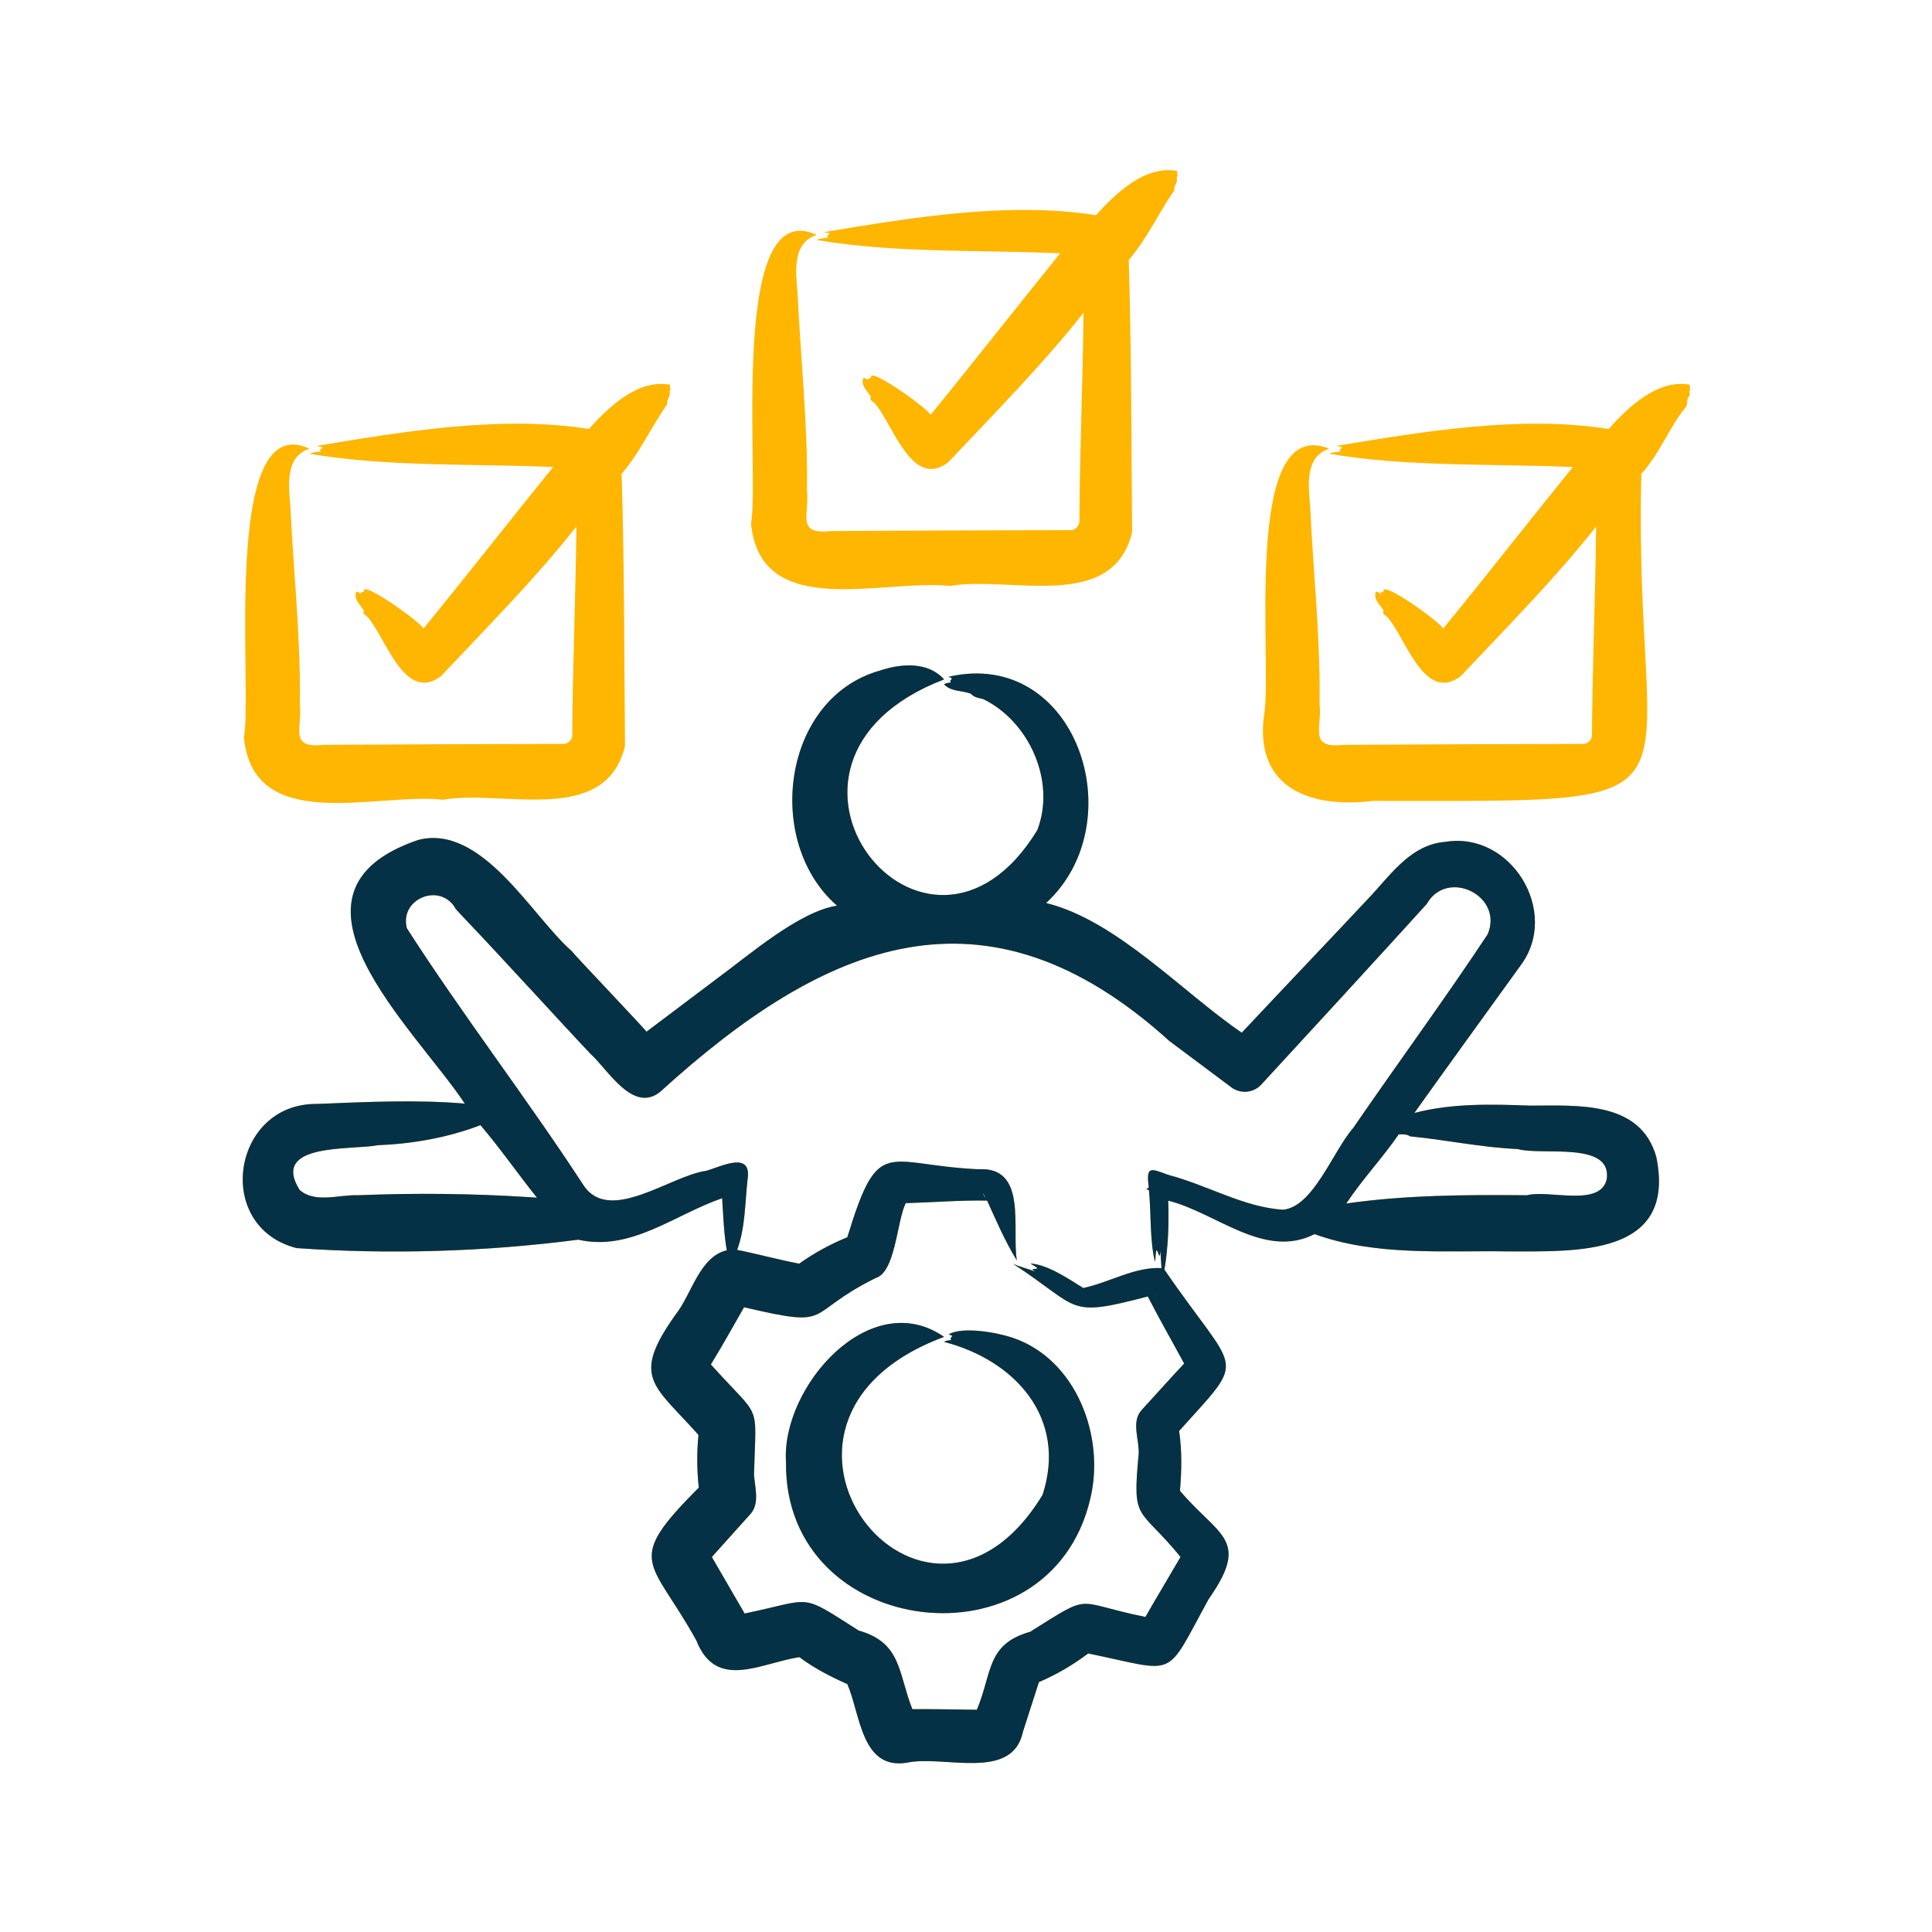 <svg width="70" height="70" viewBox="0 0 70 70" fill="none" xmlns="http://www.w3.org/2000/svg">
<path d="M60.011 41.917C59.434 39.868 57.142 40.06 55.452 40.059C54.061 40.008 52.616 39.966 51.244 40.325C52.328 38.805 54.003 36.491 55.093 34.981C56.545 33.044 54.746 30.102 52.361 30.503C51.173 30.595 50.455 31.597 49.717 32.405C48.169 34.06 46.537 35.764 44.992 37.416C42.861 35.968 40.459 33.346 37.902 32.718C41.098 29.78 38.994 23.461 34.371 24.52C34.404 24.556 34.462 24.536 34.486 24.586C34.465 24.644 34.375 24.686 34.466 24.722C34.377 24.75 34.283 24.732 34.207 24.798C34.468 25.072 34.86 25.006 35.18 25.138C35.294 25.27 35.45 25.287 35.621 25.328C37.283 26.133 38.267 28.301 37.584 30.076C33.555 36.672 26.37 27.621 34.207 24.615C33.623 23.966 32.657 24.035 31.871 24.299C28.336 25.304 27.677 30.511 30.327 32.814C28.956 33.021 27.119 34.621 26.022 35.423L23.422 37.382C23.441 37.354 20.801 34.592 20.711 34.455C19.275 33.202 17.472 29.844 15.158 30.431C9.577 32.326 15.027 37.253 16.841 39.985C15.066 39.836 13.273 39.926 11.479 39.998C8.411 39.967 7.717 44.444 10.745 45.221C14.119 45.458 17.596 45.353 20.953 44.916C22.863 45.35 24.438 44.009 26.164 43.413C26.207 44.036 26.224 44.694 26.334 45.301C25.34 45.528 25.05 46.919 24.48 47.626C22.847 49.924 23.681 50.162 25.307 51.99C25.244 52.625 25.248 53.266 25.319 53.899C22.577 56.64 23.59 56.467 25.227 59.432C25.95 61.267 27.553 60.256 28.963 60.041C29.496 60.442 30.093 60.748 30.7 61.017C31.174 62.103 31.203 64.131 32.852 63.867C34.186 63.574 36.683 64.561 37.065 62.739L37.642 60.946C38.276 60.673 38.876 60.324 39.427 59.908C42.718 60.582 42.167 60.893 43.796 57.931C45.323 55.755 44.146 55.665 42.752 54.013C42.814 53.293 42.829 52.564 42.722 51.847C45.231 49.051 44.87 49.911 42.19 46.002C42.327 45.186 42.356 44.336 42.327 43.501C44.07 43.936 45.803 45.635 47.63 44.715C49.851 45.519 52.307 45.304 54.638 45.341C57.115 45.336 60.751 45.529 60.011 41.917ZM19.191 43.376C17.119 43.243 15.042 43.219 12.968 43.306C12.277 43.279 11.425 43.608 10.857 43.116C9.781 41.397 12.727 41.679 13.679 41.494C14.939 41.444 16.222 41.222 17.407 40.766C18.119 41.597 18.764 42.532 19.455 43.394C19.367 43.386 19.279 43.38 19.191 43.376ZM25.414 56.846L25.423 56.835C25.421 56.838 25.398 56.864 25.414 56.846ZM46.491 43.83C45.076 43.748 43.709 42.923 42.34 42.572L42.34 42.548L42.316 42.564C41.667 42.322 41.523 42.245 41.623 43.027L41.537 43.084L41.629 43.125C41.711 43.96 41.655 44.947 41.846 45.713C41.881 45.59 41.857 45.388 41.907 45.291C42.001 45.414 41.996 45.674 42.043 45.33C42.057 45.539 42.072 45.74 42.084 45.947C41.131 45.886 40.186 46.47 39.249 46.667C38.679 46.312 37.98 45.832 37.339 45.776C37.406 45.843 37.547 45.883 37.587 45.958C37.474 45.999 37.311 45.934 37.503 46.069C37.238 45.967 36.975 45.907 36.712 45.795C39.179 47.404 38.611 47.757 41.586 46.973C42.003 47.786 42.471 48.603 42.904 49.404C42.427 49.909 41.852 50.557 41.374 51.076C40.965 51.514 41.289 52.157 41.256 52.687C41.016 55.187 41.251 54.549 42.773 56.411C42.352 57.138 41.917 57.856 41.5 58.585C38.857 58.05 39.627 57.678 37.324 59.123C35.725 59.572 35.956 60.624 35.393 61.947C34.986 61.942 33.436 61.916 33.057 61.927C32.536 60.616 32.678 59.522 31.113 59.078C28.937 57.697 29.515 57.931 26.98 58.461C26.96 58.428 25.811 56.446 25.792 56.414L25.862 56.334L27.152 54.897C27.545 54.509 27.354 53.926 27.319 53.436C27.389 50.707 27.619 51.512 25.756 49.437C26.173 48.756 26.562 48.059 26.958 47.365C30.299 48.144 29.053 47.632 31.722 46.307C32.445 46.096 32.487 44.282 32.815 43.59C33.802 43.566 34.779 43.481 35.765 43.499C36.106 44.25 36.41 44.965 36.843 45.669C36.653 44.511 37.236 42.261 35.457 42.365C32.065 42.21 31.842 41.088 30.7 44.828C30.086 45.078 29.498 45.398 28.956 45.784C28.301 45.663 27.352 45.412 26.709 45.285C27.007 44.473 26.989 43.595 27.086 42.734C27.251 41.673 26.116 42.274 25.586 42.421C24.298 42.596 22.094 44.357 21.151 42.957C19.094 39.802 16.772 36.793 14.742 33.633C14.458 32.55 15.976 31.949 16.513 32.933C16.509 32.938 16.867 33.31 16.867 33.316C17.951 34.444 20.355 37.085 21.398 38.186C22.011 38.729 22.932 40.365 23.925 39.554C29.886 34.132 35.695 31.676 42.368 37.716L44.61 39.392C44.772 39.514 44.973 39.572 45.175 39.553C45.377 39.535 45.564 39.442 45.702 39.293C47.523 37.315 49.888 34.745 51.692 32.755C52.433 31.444 54.495 32.459 53.9 33.852C52.429 36.081 50.554 38.645 49.031 40.866C48.299 41.698 47.588 43.723 46.491 43.83ZM41.926 46.923C41.9 46.929 41.874 46.933 41.848 46.934C41.87 46.931 41.905 46.926 41.926 46.923ZM32.456 43.592L32.467 43.592C32.465 43.593 32.458 43.592 32.456 43.592ZM35.616 43.227C35.645 43.274 35.679 43.34 35.708 43.393C35.661 43.348 35.629 43.29 35.616 43.227ZM58.216 42.718C57.992 43.753 56.125 43.095 55.325 43.306C53.149 43.285 50.924 43.297 48.779 43.604C49.366 42.718 50.074 41.977 50.679 41.1C50.79 41.096 50.997 41.091 51.083 41.171C52.361 41.294 53.683 41.577 54.991 41.632C55.852 41.88 58.406 41.331 58.216 42.718ZM8.838 26.715C9.162 24.947 7.999 14.75 11.215 16.258C10.331 16.543 10.453 17.571 10.523 18.359C10.634 20.748 10.899 23.115 10.864 25.512C10.966 26.36 10.447 27.128 11.715 26.987C14.582 26.968 17.599 26.959 20.455 26.953C20.598 26.934 20.732 26.793 20.734 26.648C20.746 24.169 20.859 21.557 20.884 19.078C19.372 20.993 17.652 22.719 15.981 24.496C14.677 25.49 13.991 23.141 13.34 22.381C13.291 22.305 13.138 22.271 13.172 22.163C13.188 22.131 13.177 22.114 13.166 22.096C13.038 21.89 12.809 21.717 12.904 21.44C12.985 21.433 13.014 21.485 13.077 21.511C13.064 21.444 13.143 21.457 13.187 21.43C13.073 20.989 15.273 22.566 15.342 22.776C16.924 20.839 18.465 18.867 20.04 16.922C17.113 16.792 14.069 16.926 11.215 16.441C11.352 16.369 11.511 16.384 11.661 16.351C11.502 16.314 11.636 16.291 11.679 16.215C11.634 16.166 11.541 16.189 11.484 16.154C14.624 15.634 18.154 15.038 21.336 15.542C22.063 14.732 23.13 13.72 24.283 13.941C24.278 13.991 24.262 14.03 24.294 14.094C24.297 14.148 24.233 14.165 24.268 14.238C24.289 14.391 24.141 14.467 24.175 14.646C23.596 15.463 23.188 16.398 22.522 17.169C22.623 20.391 22.615 23.809 22.645 27.027C21.94 29.953 18.225 28.594 16.048 28.976C13.633 28.707 9.179 30.27 8.838 26.715ZM61.226 14.138C61.176 14.186 61.255 14.305 61.198 14.354C61.116 14.444 61.139 14.598 61.104 14.717C60.474 15.481 60.147 16.425 59.469 17.168C59.16 29.497 62.669 29.014 49.744 29.018C47.541 29.289 45.481 28.6 45.79 25.983C46.144 24.183 44.942 14.957 48.162 16.258C47.278 16.543 47.4 17.571 47.47 18.359C47.581 20.748 47.845 23.115 47.81 25.512C47.913 26.36 47.394 27.128 48.661 26.988C51.529 26.968 54.546 26.959 57.401 26.953C57.545 26.934 57.678 26.793 57.68 26.648C57.693 24.169 57.806 21.557 57.831 19.078C56.319 20.993 54.599 22.719 52.928 24.497C51.623 25.49 50.937 23.141 50.287 22.381C50.237 22.305 50.084 22.271 50.118 22.163C50.134 22.131 50.123 22.114 50.113 22.096C49.984 21.89 49.755 21.717 49.85 21.44C49.931 21.433 49.96 21.486 50.023 21.512C50.01 21.444 50.09 21.457 50.133 21.43C50.019 20.989 52.219 22.566 52.288 22.777C53.871 20.839 55.411 18.868 56.986 16.922C54.06 16.793 51.016 16.926 48.162 16.441C48.298 16.37 48.458 16.384 48.607 16.352C48.449 16.314 48.582 16.291 48.625 16.215C48.58 16.166 48.487 16.189 48.431 16.154C51.571 15.634 55.101 15.038 58.283 15.543C59.01 14.733 60.076 13.72 61.23 13.941C61.198 13.998 61.26 14.079 61.226 14.138ZM27.212 18.969C27.536 17.201 26.373 7.004 29.589 8.513C28.705 8.798 28.827 9.826 28.897 10.614C29.008 13.003 29.272 15.37 29.238 17.767C29.34 18.615 28.821 19.383 30.089 19.242C32.956 19.223 35.973 19.213 38.828 19.208C38.972 19.189 39.105 19.048 39.108 18.902C39.12 16.423 39.233 13.812 39.258 11.333C37.746 13.248 36.026 14.974 34.355 16.751C33.05 17.745 32.364 15.396 31.714 14.636C31.665 14.56 31.512 14.526 31.545 14.418C31.561 14.386 31.551 14.369 31.54 14.351C31.411 14.145 31.182 13.972 31.277 13.695C31.358 13.688 31.387 13.74 31.451 13.766C31.438 13.699 31.517 13.712 31.561 13.685C31.447 13.244 33.646 14.821 33.715 15.031C35.298 13.094 36.839 11.122 38.413 9.177C35.487 9.047 32.443 9.181 29.589 8.695C29.726 8.624 29.885 8.639 30.034 8.606C29.876 8.569 30.009 8.546 30.052 8.47C30.008 8.42 29.915 8.444 29.858 8.409C32.998 7.889 36.528 7.293 39.71 7.797C40.437 6.987 41.504 5.975 42.657 6.196C42.651 6.246 42.635 6.285 42.668 6.349C42.671 6.403 42.607 6.42 42.642 6.493C42.662 6.646 42.515 6.722 42.549 6.901C41.97 7.718 41.562 8.652 40.896 9.423C40.997 12.646 40.989 16.064 41.019 19.282C40.313 22.208 36.599 20.849 34.422 21.231C32.006 20.962 27.553 22.525 27.212 18.969ZM36.698 48.471C39.002 49.255 40.048 52.056 39.503 54.304C38.036 60.569 28.393 59.414 28.478 52.968C28.303 50.246 31.531 46.578 34.207 48.438C25.931 51.506 33.504 61.169 37.773 54.163C38.688 51.363 36.757 49.278 34.207 48.62C34.287 48.554 34.386 48.572 34.479 48.545C34.384 48.509 34.476 48.468 34.498 48.409C34.473 48.359 34.413 48.379 34.378 48.342C34.886 48.053 36.127 48.278 36.698 48.471Z" fill="#FEB600"/>
<path d="M60.011 41.918C59.434 39.868 57.142 40.061 55.452 40.059C54.061 40.008 52.616 39.966 51.244 40.325C52.328 38.806 54.003 36.491 55.093 34.981C56.545 33.044 54.746 30.103 52.361 30.503C51.173 30.596 50.455 31.597 49.717 32.406C48.169 34.06 46.537 35.765 44.992 37.416C42.861 35.969 40.459 33.346 37.902 32.718C41.098 29.78 38.994 23.461 34.371 24.52C34.404 24.556 34.462 24.536 34.486 24.586C34.465 24.644 34.375 24.686 34.466 24.722C34.377 24.75 34.283 24.732 34.207 24.798C34.468 25.072 34.86 25.006 35.18 25.139C35.294 25.27 35.45 25.287 35.621 25.328C37.283 26.133 38.267 28.301 37.584 30.076C33.555 36.672 26.37 27.621 34.207 24.616C33.623 23.967 32.657 24.035 31.871 24.299C28.336 25.304 27.677 30.511 30.327 32.814C28.956 33.022 27.119 34.621 26.022 35.423L23.422 37.382C23.441 37.354 20.801 34.592 20.711 34.456C19.275 33.202 17.472 29.845 15.158 30.431C9.577 32.326 15.027 37.254 16.841 39.986C15.066 39.836 13.273 39.927 11.479 39.998C8.411 39.968 7.717 44.444 10.745 45.221C14.119 45.459 17.596 45.353 20.953 44.916C22.863 45.351 24.438 44.009 26.164 43.414C26.207 44.036 26.224 44.695 26.334 45.301C25.34 45.528 25.05 46.919 24.48 47.626C22.847 49.925 23.681 50.162 25.307 51.99C25.244 52.625 25.248 53.266 25.319 53.899C22.577 56.64 23.59 56.468 25.227 59.432C25.95 61.268 27.553 60.256 28.963 60.041C29.496 60.442 30.093 60.748 30.7 61.018C31.174 62.103 31.203 64.131 32.852 63.867C34.186 63.575 36.683 64.561 37.065 62.74L37.642 60.947C38.276 60.673 38.876 60.325 39.427 59.908C42.718 60.582 42.167 60.893 43.796 57.932C45.323 55.755 44.146 55.666 42.752 54.013C42.814 53.293 42.829 52.564 42.722 51.847C45.231 49.051 44.87 49.911 42.19 46.002C42.327 45.186 42.356 44.336 42.327 43.502C44.07 43.936 45.803 45.636 47.63 44.715C49.851 45.519 52.307 45.304 54.638 45.341C57.115 45.337 60.751 45.529 60.011 41.918ZM19.191 43.376C17.119 43.243 15.042 43.22 12.968 43.306C12.277 43.279 11.425 43.608 10.857 43.116C9.781 41.397 12.727 41.68 13.679 41.494C14.939 41.444 16.222 41.222 17.407 40.766C18.119 41.598 18.764 42.532 19.455 43.395C19.367 43.386 19.279 43.38 19.191 43.376ZM25.414 56.846L25.423 56.836C25.421 56.838 25.398 56.864 25.414 56.846ZM46.491 43.83C45.076 43.748 43.709 42.924 42.34 42.572L42.34 42.548L42.316 42.564C41.667 42.322 41.523 42.245 41.623 43.027L41.537 43.085L41.629 43.125C41.711 43.96 41.655 44.947 41.846 45.713C41.881 45.59 41.857 45.388 41.907 45.291C42.001 45.414 41.996 45.674 42.043 45.33C42.057 45.539 42.072 45.74 42.084 45.947C41.131 45.886 40.186 46.47 39.249 46.667C38.679 46.312 37.98 45.832 37.339 45.777C37.406 45.844 37.547 45.883 37.587 45.959C37.474 45.999 37.311 45.934 37.503 46.07C37.238 45.968 36.975 45.907 36.712 45.795C39.179 47.404 38.611 47.757 41.586 46.973C42.003 47.786 42.471 48.603 42.904 49.404C42.427 49.91 41.852 50.558 41.374 51.077C40.965 51.514 41.289 52.157 41.256 52.688C41.016 55.187 41.251 54.549 42.773 56.411C42.352 57.138 41.917 57.856 41.5 58.585C38.857 58.051 39.627 57.678 37.324 59.123C35.725 59.572 35.956 60.625 35.393 61.947C34.986 61.942 33.436 61.916 33.057 61.927C32.536 60.616 32.678 59.522 31.113 59.078C28.937 57.697 29.515 57.931 26.98 58.461C26.96 58.428 25.811 56.446 25.792 56.415L25.862 56.335L27.152 54.898C27.545 54.509 27.354 53.926 27.319 53.436C27.389 50.708 27.619 51.512 25.756 49.437C26.173 48.756 26.562 48.059 26.958 47.365C30.299 48.145 29.053 47.633 31.722 46.308C32.445 46.096 32.487 44.282 32.815 43.591C33.802 43.566 34.779 43.482 35.765 43.5C36.106 44.25 36.41 44.965 36.843 45.67C36.653 44.511 37.236 42.261 35.457 42.365C32.065 42.211 31.842 41.088 30.7 44.828C30.086 45.079 29.498 45.398 28.956 45.785C28.301 45.663 27.352 45.412 26.709 45.285C27.007 44.474 26.989 43.596 27.086 42.734C27.251 41.673 26.116 42.274 25.586 42.421C24.298 42.596 22.094 44.357 21.151 42.957C19.094 39.802 16.772 36.793 14.742 33.633C14.458 32.55 15.976 31.949 16.513 32.934C16.509 32.938 16.867 33.311 16.867 33.317C17.951 34.444 20.355 37.086 21.398 38.187C22.011 38.729 22.932 40.365 23.925 39.554C29.886 34.132 35.695 31.677 42.368 37.717L44.61 39.393C44.772 39.515 44.973 39.572 45.175 39.554C45.377 39.535 45.564 39.443 45.702 39.293C47.523 37.315 49.888 34.745 51.692 32.755C52.433 31.444 54.495 32.459 53.9 33.852C52.429 36.081 50.554 38.645 49.031 40.866C48.299 41.699 47.588 43.724 46.491 43.83ZM41.926 46.923C41.9 46.93 41.874 46.934 41.848 46.934C41.87 46.932 41.905 46.927 41.926 46.923ZM32.456 43.593L32.467 43.593C32.465 43.593 32.458 43.593 32.456 43.593ZM35.616 43.227C35.645 43.274 35.679 43.34 35.708 43.394C35.661 43.349 35.629 43.291 35.616 43.227ZM58.216 42.718C57.992 43.753 56.125 43.096 55.325 43.306C53.149 43.285 50.924 43.297 48.779 43.605C49.366 42.718 50.074 41.978 50.679 41.1C50.79 41.096 50.997 41.091 51.083 41.171C52.361 41.294 53.683 41.577 54.991 41.632C55.852 41.881 58.406 41.332 58.216 42.718ZM36.698 48.471C39.002 49.256 40.048 52.056 39.503 54.304C38.036 60.569 28.393 59.414 28.478 52.968C28.303 50.247 31.531 46.578 34.207 48.438C25.931 51.506 33.504 61.169 37.773 54.164C38.688 51.364 36.757 49.278 34.207 48.62C34.287 48.555 34.386 48.573 34.479 48.545C34.384 48.509 34.476 48.468 34.498 48.41C34.473 48.359 34.413 48.38 34.378 48.343C34.886 48.053 36.127 48.278 36.698 48.471Z" fill="#043146"/>
</svg>
